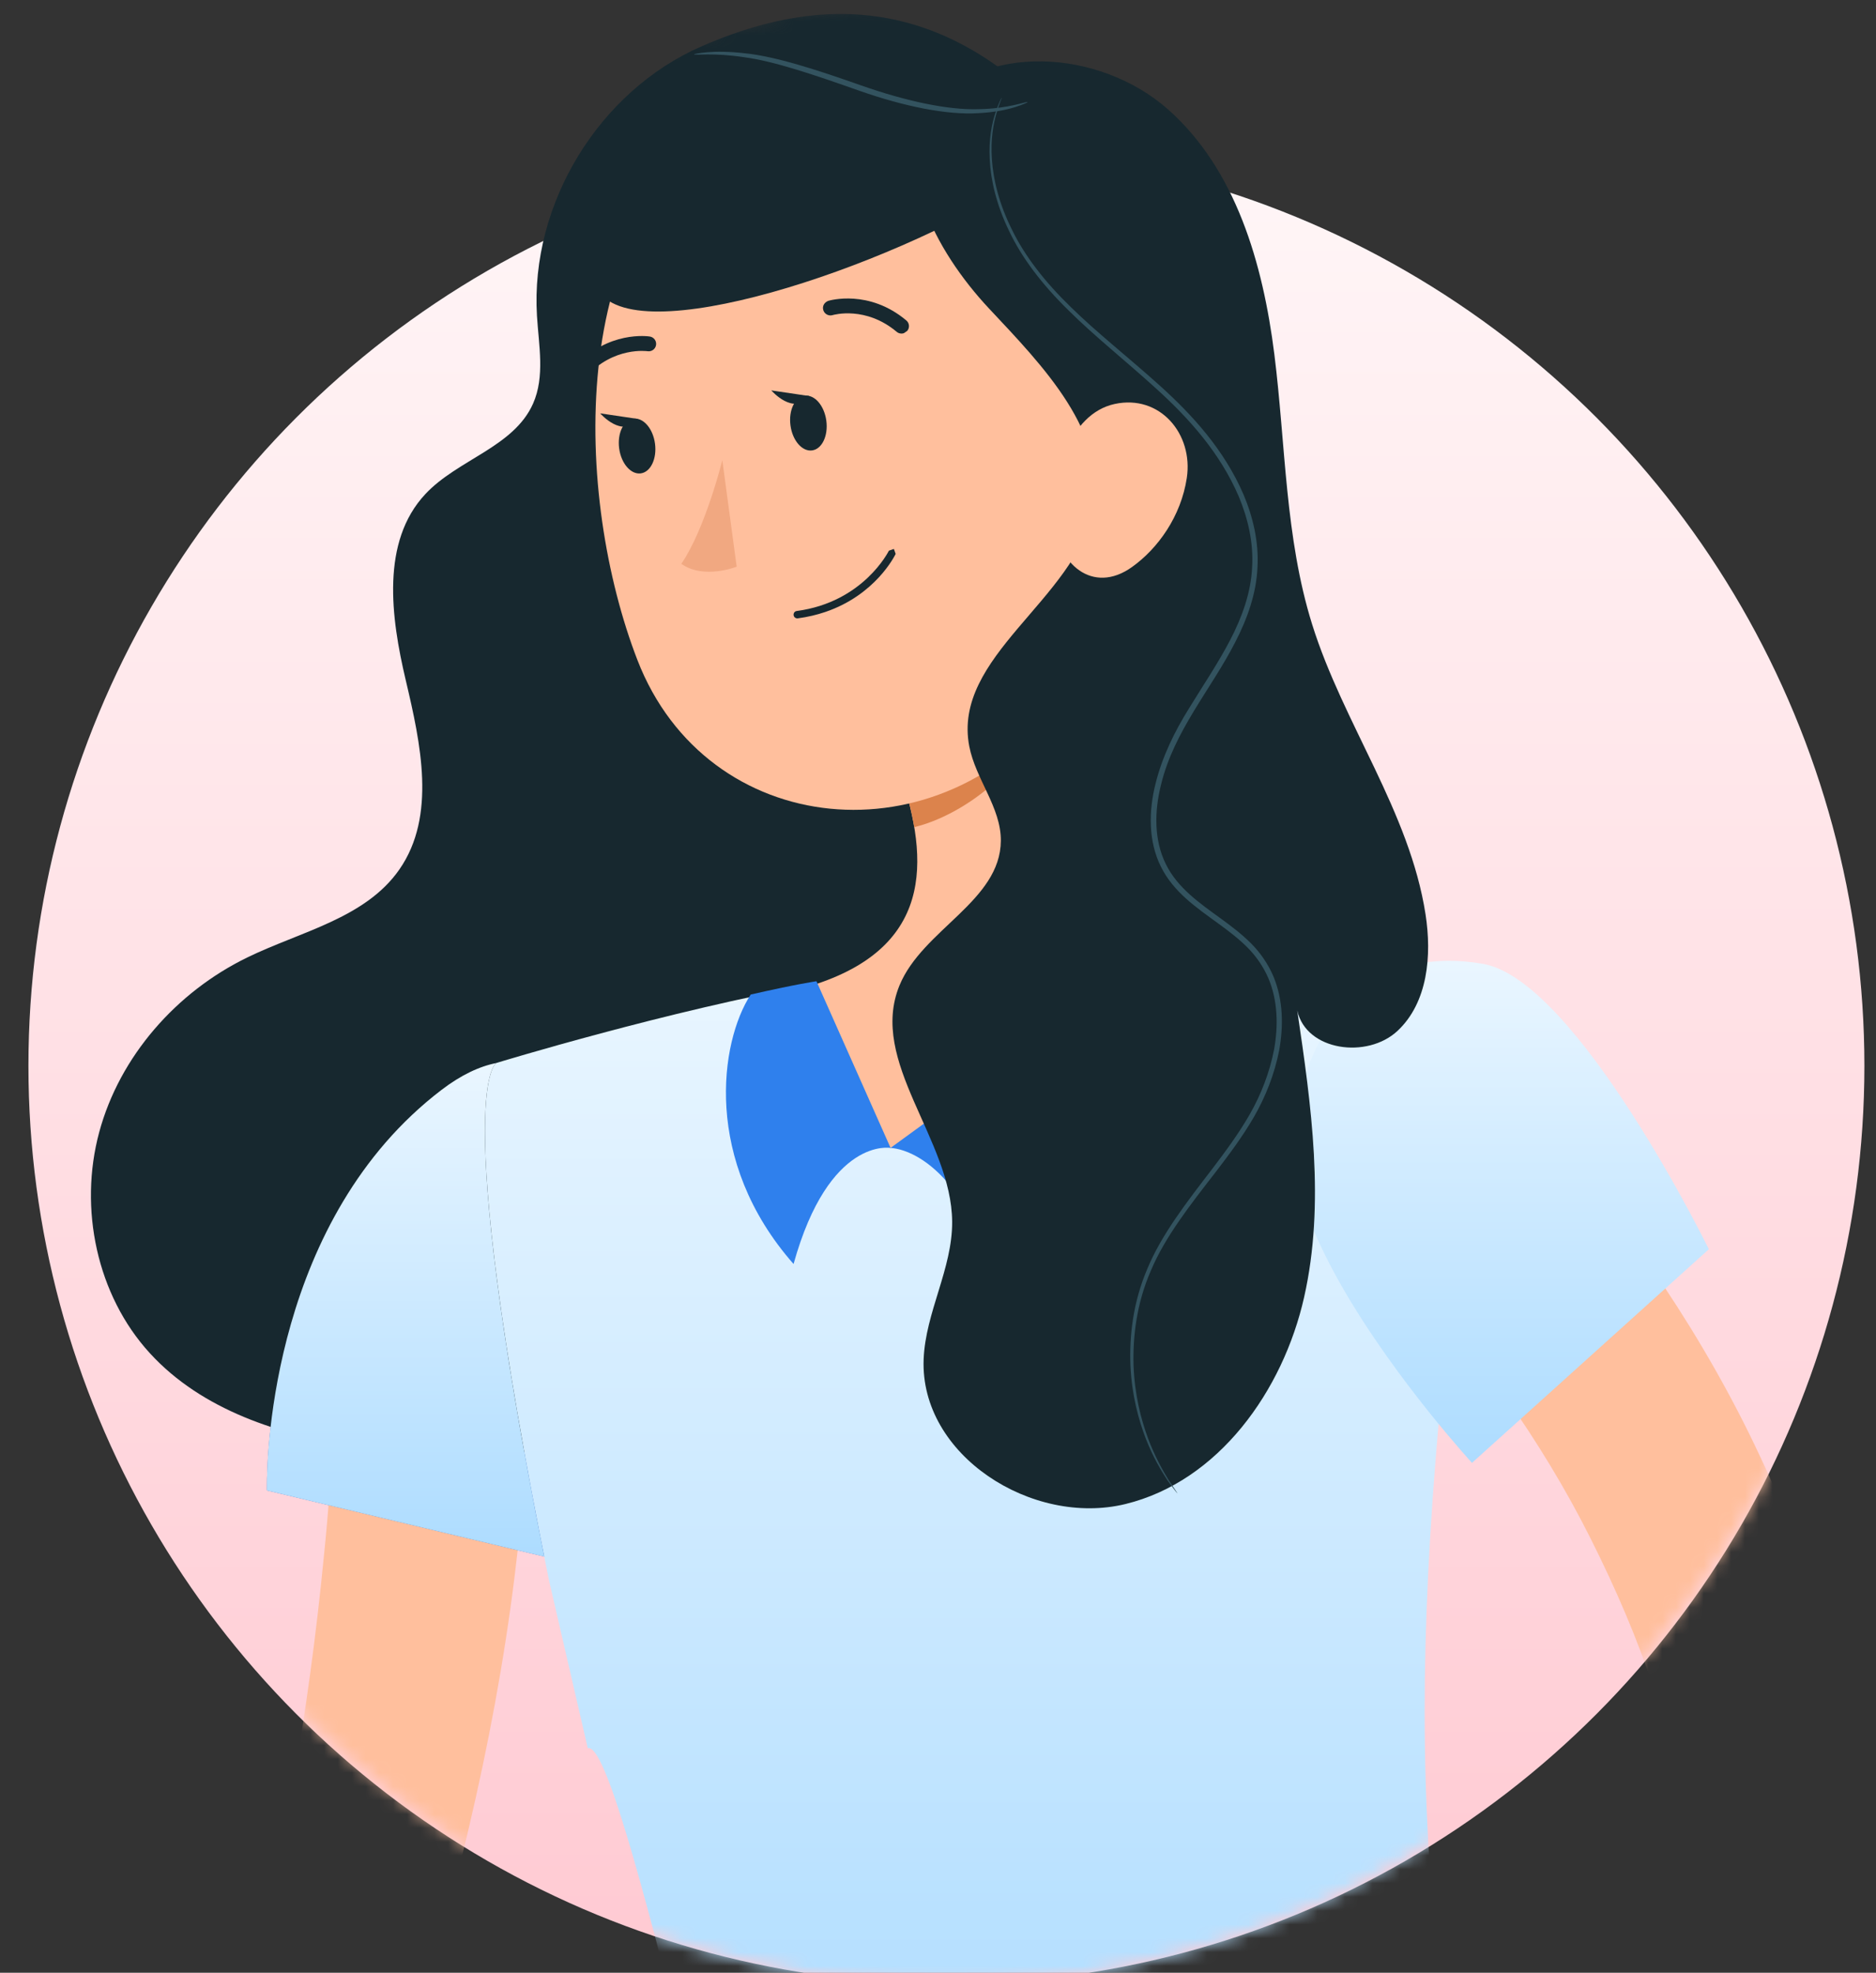 <svg width="136" height="143" viewBox="0 0 136 143" fill="none" xmlns="http://www.w3.org/2000/svg">
<rect x="0" y="0" width="136" height="143" fill="#333333" stroke="none"/>
<g clip-path="url(#clip0_221_1196)">
<circle cx="68.61" cy="77.258" r="66.549" fill="url(#paint0_linear_221_1196)"/>
<mask id="mask0_221_1196" style="mask-type:alpha" maskUnits="userSpaceOnUse" x="0" y="0" width="137" height="144">
<ellipse cx="68.61" cy="71.903" rx="68.079" ry="71.903" fill="#C4C4C4"/>
</mask>
<g mask="url(#mask0_221_1196)">
<path d="M59.873 65.496C61.316 65.496 62.728 65.081 63.967 64.281C64.146 64.165 64.197 63.926 64.08 63.748C63.965 63.569 63.724 63.52 63.545 63.633C62.028 64.617 60.216 64.95 58.446 64.574C56.676 64.198 55.16 63.157 54.175 61.644C52.14 58.519 53.035 54.326 56.171 52.299C56.35 52.184 56.401 51.945 56.283 51.766C56.169 51.587 55.928 51.538 55.748 51.652C52.258 53.912 51.261 58.581 53.527 62.063C54.623 63.749 56.313 64.908 58.285 65.328C58.814 65.44 59.344 65.496 59.873 65.496Z" fill="#17282F"/>
<path d="M58.956 65.047C58.956 73.238 65.616 79.879 73.831 79.879C82.048 79.879 88.708 73.238 88.708 65.047C88.708 56.856 82.048 50.216 73.831 50.216C65.616 50.216 58.956 56.856 58.956 65.047Z" fill="#17282F"/>
<path d="M24.503 95.623C24.5 96.815 24.445 98.338 24.404 99.731C24.358 101.157 24.284 102.593 24.194 104.03C23.99 106.906 23.791 109.795 23.492 112.681C22.936 118.453 22.146 124.221 21.145 129.954C20.889 131.384 20.663 132.824 20.366 134.248L19.688 137.741C19.513 138.307 19.629 138.188 19.896 138.168C20.157 138.177 19.833 138.453 18.987 138.452C17.294 138.463 14.669 137.615 12.221 136.54C10.973 135.993 9.713 135.38 8.444 134.742C7.196 134.102 5.899 133.35 4.735 132.705L0.213 137.892C1.348 139.198 2.447 140.278 3.648 141.401C4.831 142.513 6.083 143.566 7.428 144.561C8.767 145.57 10.211 146.489 11.802 147.346C13.4 148.201 15.164 148.943 17.333 149.414C18.423 149.635 19.618 149.797 20.969 149.718C22.313 149.635 23.815 149.34 25.265 148.647C26.715 147.973 28.045 146.936 29.017 145.801C30.01 144.668 30.693 143.469 31.188 142.338C31.675 141.257 32.049 139.962 32.202 139.361L32.813 137.111C33.233 135.612 33.604 134.102 33.966 132.59C35.396 126.535 36.545 120.411 37.311 114.222C37.695 111.128 38.006 108.019 38.188 104.89C38.282 103.324 38.36 101.756 38.407 100.173C38.468 98.561 38.46 97.075 38.412 95.258L24.503 95.623" fill="#FFBF9D"/>
<path d="M32.014 79.002C18.825 89.071 19.354 108.038 19.354 108.038L42.942 113.661C42.942 113.661 50.18 94.589 47.244 87.606C44.18 80.318 39.434 73.337 32.014 79.002" fill="#406FBF"/>
<path d="M79.122 11.646C68.972 -1.773 58.271 0.123 50.846 3.365C43.419 6.608 38.433 14.778 38.927 22.892C39.057 25.035 39.514 27.292 38.645 29.254C37.249 32.41 33.186 33.299 30.832 35.818C27.616 39.263 28.328 44.716 29.415 49.31C30.502 53.904 31.645 59.149 28.955 63.022C26.49 66.57 21.79 67.52 17.915 69.41C12.793 71.904 8.676 76.562 7.19 82.078C5.704 87.595 7.012 93.878 10.862 98.087C14.63 102.209 20.288 104.036 25.799 104.851C41.839 107.223 58.828 102.027 70.826 91.081C82.825 80.134 89.597 63.651 88.776 47.396L79.122 11.646" fill="#17282F"/>
<path d="M79.449 41.04C78.56 49.273 78.259 64.242 84.407 69.153C84.407 69.153 77.838 75.837 64.557 83.214C54.896 76.558 59.174 71.331 59.174 71.331C68.04 68.394 67.227 61.717 65.104 55.564L79.449 41.04" fill="#FFBF9D"/>
<path d="M66.272 59.955C66.272 59.953 66.274 59.953 66.275 59.953C66.255 59.835 66.234 59.715 66.21 59.596C66.232 59.716 66.252 59.835 66.272 59.955V59.955ZM65.107 55.557L67.282 53.356L65.107 55.556V55.557Z" fill="#111D23"/>
<path d="M66.278 59.955C69.693 59.157 74.633 55.619 74.688 51.978C74.715 50.162 73.967 47.781 73.599 46.967L67.284 53.358L65.109 55.559C65.574 56.895 65.972 58.255 66.213 59.597C66.236 59.716 66.257 59.836 66.278 59.955" fill="#DC834C"/>
<path d="M47.568 14.174C41.887 19.205 40.212 31.452 45.623 39.757C48.303 26.518 47.568 14.174 47.568 14.174Z" fill="#17282F"/>
<path d="M85.548 155.525L90.718 155.08C96.761 154.559 101.895 154.115 105.595 153.796C105.204 150.745 104.842 147.853 104.526 145.013C103.871 144.949 103.217 144.877 102.566 144.8C95.017 143.892 87.798 142.377 80.652 140.324L85.548 155.525ZM103.611 134.705C103.399 131.305 103.28 127.801 103.28 124.017C103.28 117.89 103.594 111.032 104.333 102.697C100.501 97.911 94.504 89.455 94.498 83.392C94.498 83.15 94.507 82.913 94.526 82.68C95.084 75.916 98.743 69.99 105.797 69.99C106.001 69.99 106.21 69.994 106.42 70.005C103.277 69.674 96.504 69.065 89.065 69.065C87.532 69.065 85.97 69.091 84.404 69.149C84.404 69.149 77.835 75.833 64.554 83.21C54.894 76.555 59.171 71.327 59.171 71.327C48.421 73.248 35.989 77.051 35.989 77.051C35.989 77.051 35.158 77.416 35.158 81.987C35.158 86.765 36.068 96.143 39.788 114.503L42.611 126.726C45.145 125.913 53.888 170.279 56.414 170.279C61.482 170.279 52.322 157.59 56.414 160.38C60.846 163.385 57.407 148.317 59.171 153.796L80.652 166.318C84.738 166.927 90.347 165.944 94.498 166.319C98.766 166.771 104.476 162.307 108.668 162.359C108.788 162.359 103.492 134.705 103.611 134.705Z" fill="url(#paint1_linear_221_1196)"/>
<path d="M81.18 23.757C82.165 37.311 82.871 43.028 76.992 50.84C68.147 62.592 51.235 60.831 46.209 47.843C41.685 36.153 40.838 15.951 53.314 8.833C65.606 1.821 80.198 10.203 81.18 23.757" fill="#FFBF9D"/>
<path d="M84.404 68.765C84.404 68.765 87.555 68.822 91.28 68.822C93.514 72.264 84.058 82.3 72.028 92.159C69.13 83.174 64.554 83.214 64.554 83.214L84.404 68.765" fill="#2F80ED"/>
<path d="M59.189 71.127C59.189 71.127 57.785 71.326 54.422 72.092C52.188 75.534 50.932 84.129 57.529 91.624C60.103 82.373 64.564 83.212 64.564 83.212L59.189 71.127" fill="#2F80ED"/>
<path d="M39.452 112.832C36.013 95.571 35.158 86.621 35.158 81.989C35.158 77.419 35.989 77.053 35.989 77.053C35.989 77.053 35.992 77.053 35.999 77.052C34.762 77.294 33.434 77.915 32.008 79.003C19.799 88.324 19.346 105.274 19.346 107.737C19.346 107.936 19.349 108.039 19.349 108.039L23.82 109.106L37.532 112.375L39.452 112.832" fill="url(#paint2_linear_221_1196)"/>
<path d="M69.898 15.656C58.509 21.564 41.244 26.23 43.166 18.609C45.755 8.334 58.228 0.798 73.582 6.304C79.225 9.593 71.535 17.314 69.898 15.656Z" fill="#17282F"/>
<path d="M101.728 91.981L102.589 92.914L103.547 94.015C104.197 94.754 104.838 95.522 105.464 96.305C106.723 97.868 107.924 99.496 109.066 101.165C111.401 104.467 113.514 107.938 115.321 111.544C117.127 115.148 118.736 118.844 119.969 122.657C120.588 124.563 121.171 126.482 121.615 128.432C121.763 129.002 121.791 129.23 121.856 129.504C121.885 129.753 121.918 129.988 121.921 130.173C121.929 130.55 121.893 130.736 121.856 130.898C121.838 131.171 131.781 144.701 128.39 140.791C127.155 141.417 135.805 157.059 133.979 157.409C130.28 158.112 140.452 157.432 136.278 157.409C132.085 157.356 137.062 164.789 132.794 164.338C128.528 163.952 172.02 187.731 167.829 187.106L119.969 178.196C128.624 180.971 114.288 159.275 123.46 160.378C128.05 160.924 111.843 145.588 116.867 145.105C119.386 144.834 122.001 144.355 124.806 143.235C126.203 142.661 127.66 141.902 129.077 140.791C130.486 139.692 131.855 138.187 132.792 136.376C134.749 132.761 134.514 128.496 133.979 125.992C133.604 123.633 133.074 121.307 132.488 118.997C131.232 114.402 129.646 109.899 127.616 105.615C125.611 101.319 123.263 97.205 120.643 93.267C119.305 91.316 117.892 89.415 116.397 87.561C115.651 86.633 114.884 85.717 114.081 84.809L112.837 83.463C112.384 82.992 112.024 82.614 111.415 82.025L101.728 91.981Z" fill="#FFBF9D"/>
<path d="M106.711 106.039L109.912 103.154L120.403 93.692L123.883 90.554C123.883 90.554 114.337 71.073 107.525 69.871C106.658 69.718 105.836 69.646 105.053 69.646C97.999 69.646 94.34 75.573 93.782 82.337C93.763 82.569 93.754 82.807 93.754 83.049C93.76 89.111 99.757 97.567 103.589 102.353C105.389 104.601 106.711 106.039 106.711 106.039" fill="url(#paint3_linear_221_1196)"/>
<path d="M67.763 7.145C64.292 11.688 67.796 18.2 71.704 22.369C75.611 26.538 80.377 31.38 79.245 36.991C77.932 43.495 69.012 47.583 70.267 54.099C70.725 56.478 72.571 58.52 72.556 60.943C72.528 65.316 66.872 67.385 65.21 71.427C62.933 76.966 68.991 82.573 69.026 88.565C69.045 91.969 67.095 95.123 66.959 98.523C66.681 105.489 74.84 110.671 81.588 109.024C88.335 107.376 93.01 100.826 94.543 94.027C96.076 87.227 95.062 80.14 94.043 73.245C94.686 76.187 99.126 76.778 101.319 74.72C103.511 72.663 103.806 69.261 103.345 66.284C102.19 58.82 97.374 52.462 95.122 45.255C93.154 38.957 93.206 32.23 92.383 25.68C91.559 19.13 89.606 12.292 84.672 7.927C79.738 3.563 71.129 2.947 67.053 8.128" fill="#17282F"/>
<path d="M85.355 108.252C85.36 108.247 85.306 108.16 85.196 107.994C85.074 107.811 84.911 107.57 84.704 107.26C84.302 106.598 83.723 105.604 83.211 104.223C82.706 102.845 82.255 101.078 82.177 98.989C82.115 96.913 82.388 94.49 83.441 92.083C84.464 89.657 86.26 87.37 88.161 84.919C89.105 83.684 90.078 82.394 90.915 80.946C91.746 79.496 92.393 77.874 92.735 76.132C93.046 74.397 93.04 72.489 92.302 70.744C91.928 69.882 91.385 69.081 90.715 68.404C90.044 67.729 89.283 67.151 88.515 66.591C86.992 65.485 85.357 64.364 84.513 62.627C83.661 60.904 83.68 58.837 84.159 56.923C85.09 52.997 87.805 49.965 89.542 46.56C90.422 44.864 91.074 43.029 91.158 41.157C91.27 39.287 90.832 37.468 90.147 35.843C88.736 32.575 86.406 30.053 84.109 27.978C81.797 25.892 79.515 24.116 77.639 22.27C75.749 20.442 74.28 18.543 73.368 16.662C72.432 14.796 72.003 13.014 71.908 11.552C71.802 10.084 72.022 8.942 72.242 8.204C72.458 7.46 72.641 7.09 72.615 7.079C72.615 7.079 72.407 7.436 72.165 8.179C71.917 8.917 71.667 10.07 71.751 11.562C71.822 13.047 72.235 14.862 73.164 16.762C74.068 18.679 75.547 20.623 77.439 22.476C79.316 24.349 81.595 26.144 83.882 28.229C86.157 30.299 88.435 32.797 89.804 35.989C90.467 37.577 90.883 39.338 90.771 41.135C90.687 42.935 90.056 44.71 89.189 46.377C88.321 48.053 87.234 49.652 86.206 51.333C85.165 53.004 84.256 54.835 83.765 56.827C83.272 58.796 83.241 60.968 84.151 62.806C85.06 64.664 86.771 65.816 88.282 66.915C89.047 67.471 89.79 68.035 90.436 68.682C91.078 69.329 91.589 70.081 91.945 70.897C92.648 72.547 92.665 74.378 92.367 76.064C92.04 77.756 91.414 79.346 90.605 80.767C89.79 82.192 88.829 83.478 87.894 84.713C86.01 87.167 84.203 89.491 83.177 91.969C82.121 94.431 81.866 96.894 81.951 98.999C82.051 101.114 82.531 102.897 83.063 104.279C83.603 105.665 84.21 106.654 84.636 107.305C84.857 107.627 85.044 107.859 85.163 108.019C85.284 108.177 85.349 108.256 85.355 108.252" fill="#33535F"/>
<path d="M86.037 34.645C85.616 37.43 83.945 39.764 82.056 41.108C79.214 43.132 76.606 40.883 76.404 37.589C76.223 34.625 77.483 29.999 80.813 29.282C84.093 28.576 86.517 31.459 86.037 34.645Z" fill="#FFBF9D"/>
<path d="M59.904 30.495C60.051 31.589 59.59 32.554 58.872 32.65C58.154 32.747 57.452 31.938 57.306 30.843C57.157 29.747 57.619 28.782 58.337 28.687C59.056 28.59 59.756 29.399 59.904 30.495" fill="#17282F"/>
<path d="M47.484 32.157C47.631 33.252 47.169 34.218 46.452 34.314C45.734 34.409 45.033 33.6 44.886 32.505C44.739 31.411 45.201 30.446 45.919 30.351C46.636 30.253 47.338 31.063 47.484 32.157" fill="#17282F"/>
<path d="M46.25 30.369L43.511 29.963C43.511 29.963 45.142 31.836 46.25 30.369Z" fill="#17282F"/>
<path d="M52.364 33.36C52.364 33.36 51.137 38.323 49.392 40.871C51.024 42.026 53.405 41.078 53.405 41.078L52.364 33.36Z" fill="#F1A881"/>
<path d="M59.825 44.362C63.469 43.127 64.863 40.289 64.93 40.151L64.801 39.791L64.441 39.918C64.421 39.955 62.595 43.644 57.766 44.289C57.609 44.306 57.514 44.444 57.532 44.592C57.552 44.738 57.688 44.843 57.837 44.823C58.562 44.726 59.225 44.565 59.825 44.362" fill="#17282F"/>
<path d="M65.528 24.151L65.769 23.986C65.961 23.758 65.931 23.419 65.703 23.227C62.994 20.956 60.165 21.773 60.044 21.808C59.751 21.922 59.599 22.195 59.684 22.479C59.769 22.764 60.071 22.926 60.357 22.843C60.454 22.813 62.759 22.169 65.005 24.053C65.155 24.179 65.355 24.208 65.528 24.151" fill="#17282F"/>
<path d="M42.279 27.444L42.506 27.295C44.49 25.103 46.919 25.456 46.943 25.459C47.239 25.505 47.515 25.303 47.56 25.011C47.606 24.718 47.407 24.442 47.11 24.394C46.988 24.375 44.072 23.951 41.703 26.573C41.503 26.794 41.522 27.136 41.743 27.335C41.893 27.471 42.1 27.506 42.279 27.444" fill="#17282F"/>
<path d="M58.655 28.706L55.916 28.301C55.916 28.301 57.545 30.174 58.655 28.706Z" fill="#17282F"/>
<path d="M50.317 3.939C50.322 4.021 51.714 3.808 53.923 4.144C56.14 4.436 59.07 5.441 62.305 6.58C65.544 7.718 68.663 8.35 70.941 8.202C72.074 8.144 72.981 7.959 73.584 7.765C74.187 7.576 74.503 7.422 74.495 7.402C74.473 7.314 73.164 7.881 70.932 7.914C68.701 7.985 65.658 7.325 62.435 6.195C59.212 5.059 56.224 4.082 53.961 3.858C52.836 3.73 51.916 3.73 51.287 3.788C50.657 3.842 50.314 3.916 50.317 3.939" fill="#33535F"/>
</g>
</g>
<defs>
<linearGradient id="paint0_linear_221_1196" x1="68.61" y1="147.853" x2="68.61" y2="10.709" gradientUnits="userSpaceOnUse">
<stop stop-color="#FFC8D1"/>
<stop offset="1" stop-color="#FFF6F7"/>
</linearGradient>
<linearGradient id="paint1_linear_221_1196" x1="70.79" y1="69.065" x2="70.79" y2="155.526" gradientUnits="userSpaceOnUse">
<stop stop-color="#EAF6FF"/>
<stop offset="1" stop-color="#ADDCFF"/>
</linearGradient>
<linearGradient id="paint2_linear_221_1196" x1="29.399" y1="77.052" x2="29.399" y2="112.832" gradientUnits="userSpaceOnUse">
<stop stop-color="#EAF6FF"/>
<stop offset="1" stop-color="#ADDCFF"/>
</linearGradient>
<linearGradient id="paint3_linear_221_1196" x1="108.818" y1="69.646" x2="108.818" y2="106.039" gradientUnits="userSpaceOnUse">
<stop stop-color="#EAF6FF"/>
<stop offset="1" stop-color="#ADDCFF"/>
</linearGradient>
<clipPath id="clip0_221_1196">
<rect width="136" height="143" fill="white"/>
</clipPath>
</defs>
</svg>
